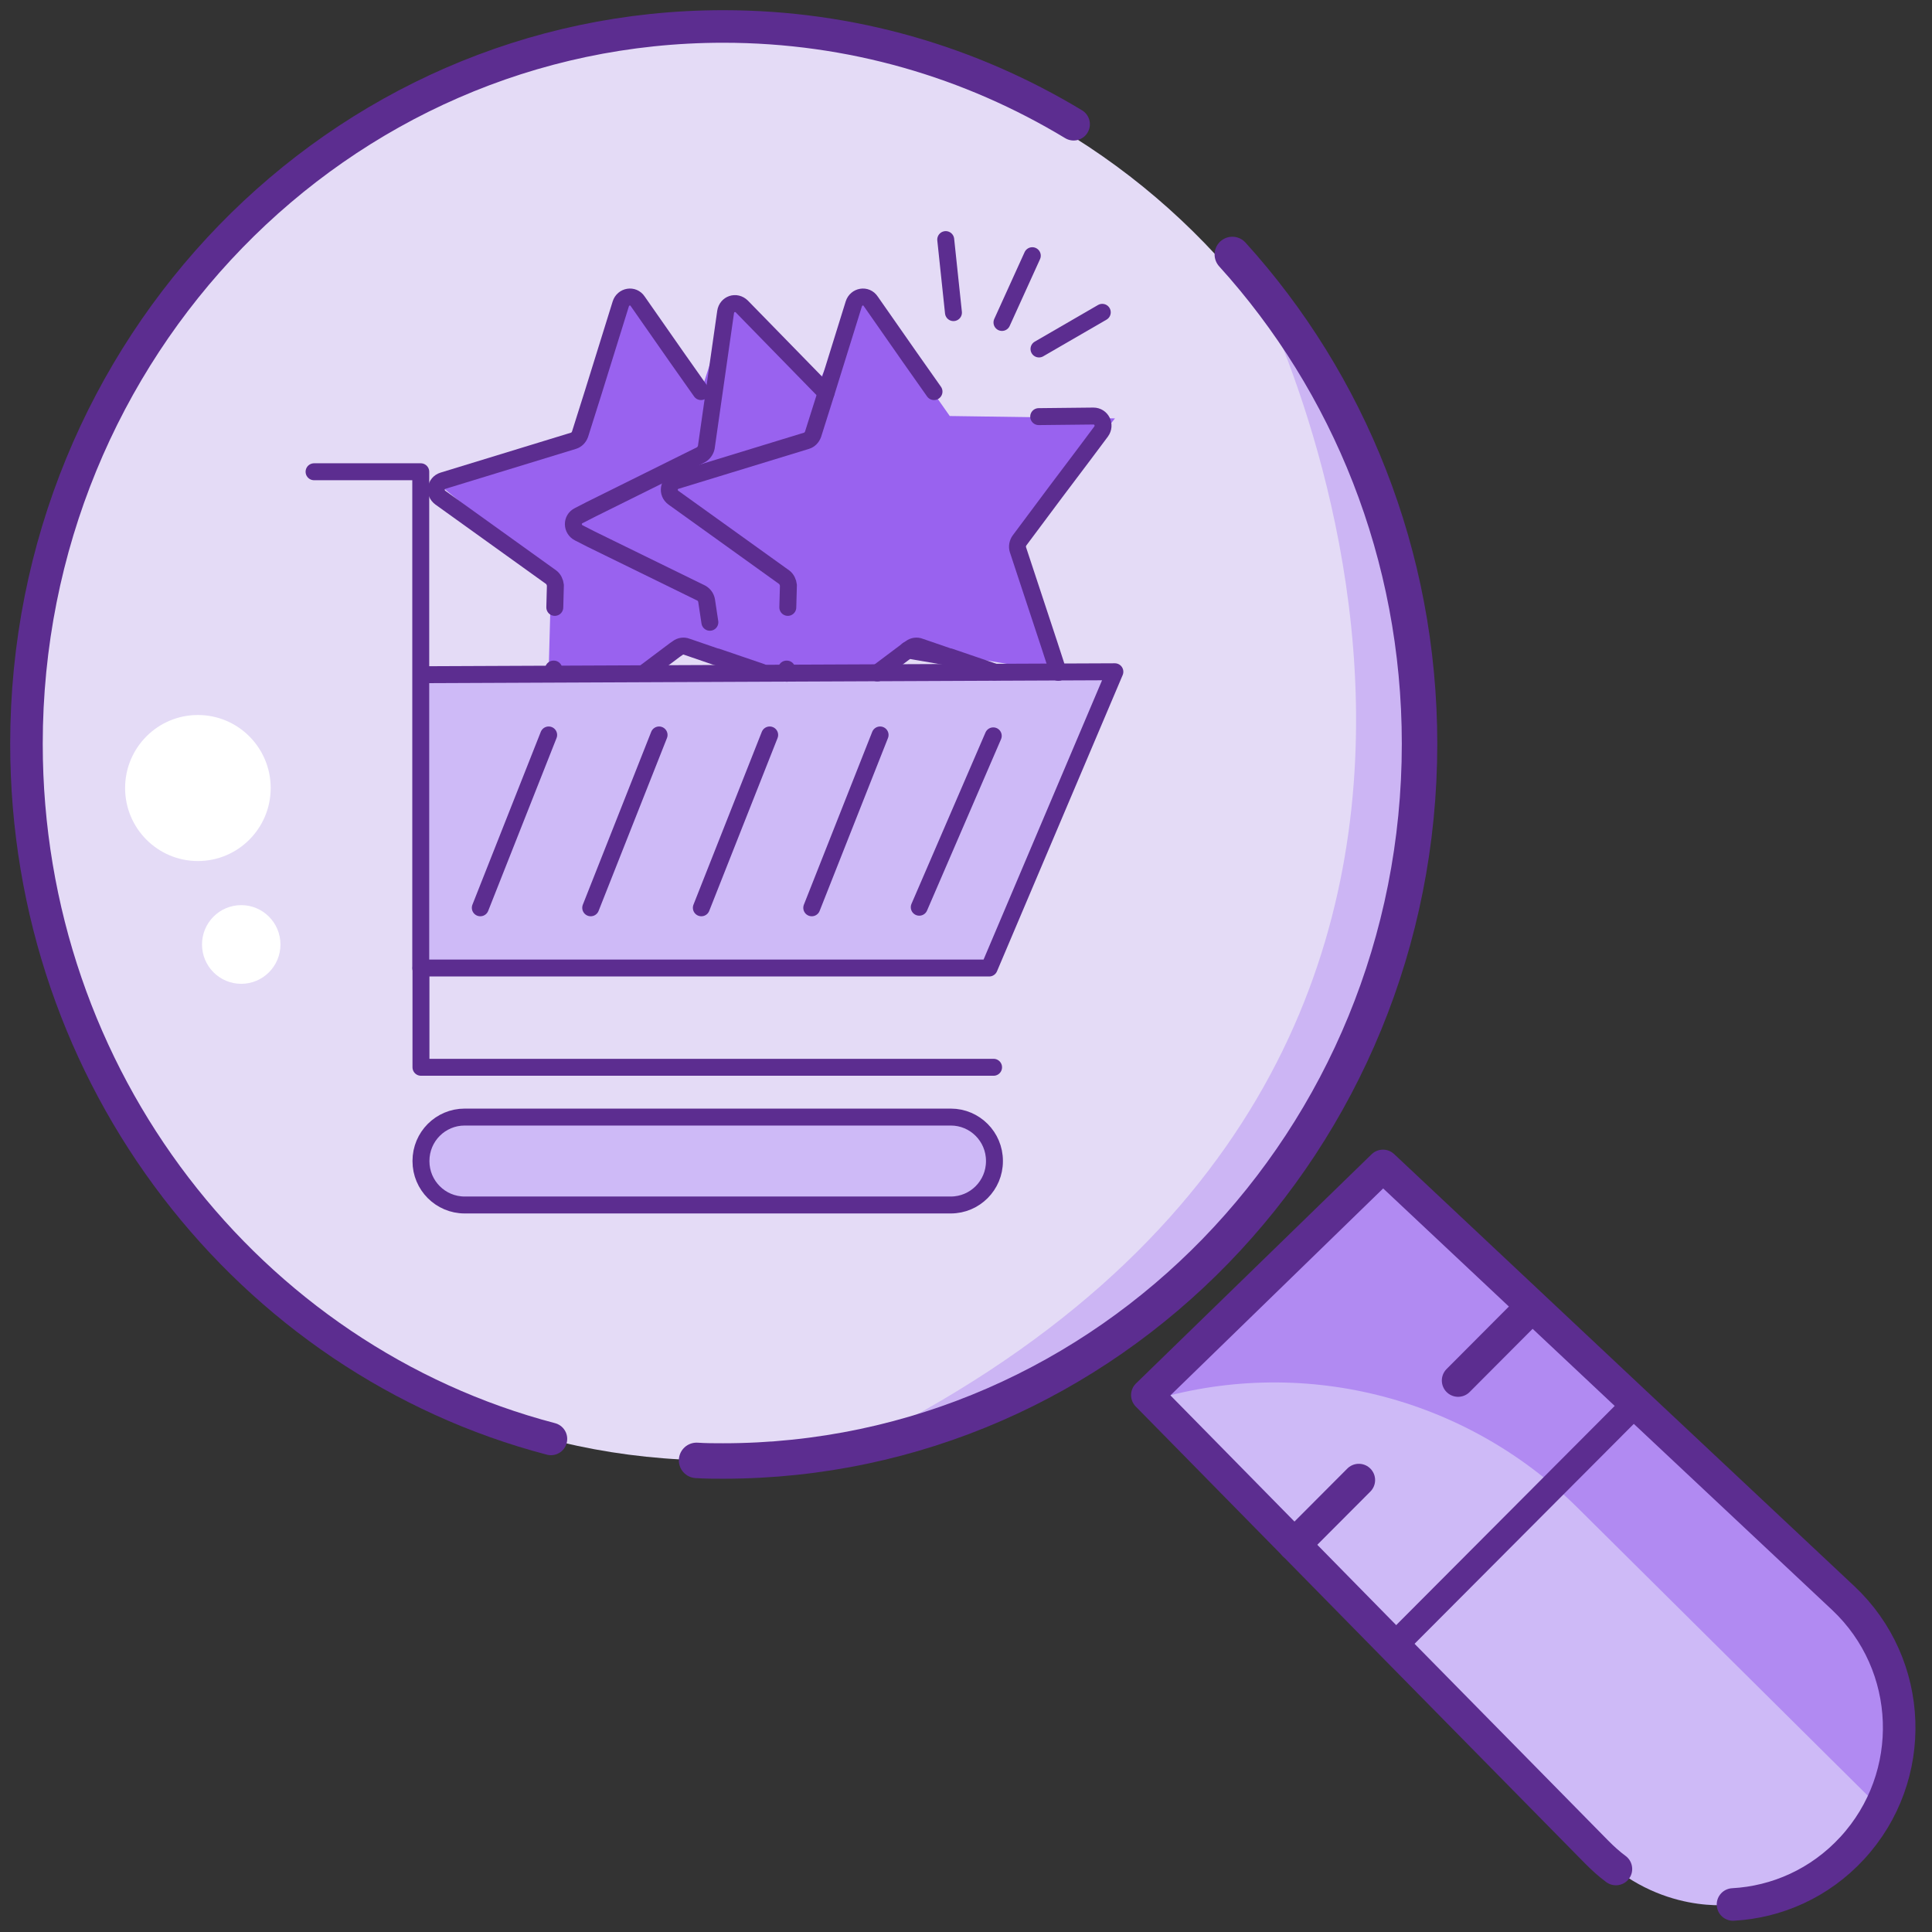 <svg width="73" height="73" viewBox="0 0 73 73" fill="none" xmlns="http://www.w3.org/2000/svg">
<rect x="0" y="0" width="73" height="73" fill="#333333" stroke="none"/>
<path d="M27.081 55.181C41.486 55.181 53.163 43.12 53.163 28.243C53.163 13.365 41.486 1.305 27.081 1.305C12.677 1.305 1 13.365 1 28.243C1 43.12 12.677 55.181 27.081 55.181Z" fill="#E4DBF6"/>
<path d="M52.255 44.054L71.005 62.196C71.005 62.196 74.463 71.634 65.481 71.96C65.481 71.96 62.697 72.388 60.328 69.978C57.959 67.568 43.352 52.962 43.352 52.962L52.255 44.054Z" fill="#CEBAF7"/>
<path opacity="0.54" d="M43.352 52.962C49.089 51.183 55.331 52.726 59.598 56.96L70.926 68.199C70.926 68.199 73.318 65.609 71.005 62.186C68.703 58.773 52.255 44.043 52.255 44.043" fill="#9962EF"/>
<path opacity="0.31" d="M47.279 10.438C47.279 10.438 62.885 39.842 32.133 54.752C32.133 54.752 57.383 48.401 52.578 22.555C52.578 22.555 51.332 13.793 47.279 10.438Z" fill="#9962EF"/>
<path d="M20.817 54.369C9.421 51.385 1 40.765 1 28.107C1 13.14 12.789 1 27.328 1C32.156 1 36.67 2.34 40.566 4.694" stroke="#5C2D90" stroke-width="1.23" stroke-linecap="round" stroke-linejoin="round"/>
<path d="M46.563 9.615C50.953 14.458 53.637 20.956 53.637 28.107C53.637 43.074 41.859 55.203 27.32 55.203C26.983 55.203 26.657 55.203 26.32 55.18" stroke="#5C2D90" stroke-width="1.34" stroke-linecap="round" stroke-linejoin="round"/>
<path d="M65.481 71.96C67.131 71.87 68.759 71.161 69.983 69.832C72.476 67.129 72.33 62.906 69.646 60.383L61.81 53.029L52.255 44.054L43.352 52.714L48.909 58.367L52.67 62.196L60.328 69.978C60.563 70.215 60.799 70.429 61.057 70.62" stroke="#5C2D90" stroke-width="1.23" stroke-linecap="round" stroke-linejoin="round"/>
<path d="M51.343 55.924L48.906 58.368" stroke="#5C2D90" stroke-width="1.23" stroke-linecap="round" stroke-linejoin="round"/>
<path d="M57.553 49.696L55.094 52.163" stroke="#5C2D90" stroke-width="1.23" stroke-linecap="round" stroke-linejoin="round"/>
<path d="M61.803 53.029L52.664 62.196" stroke="#5C2D90" stroke-width="0.99" stroke-linecap="round" stroke-linejoin="round"/>
<path d="M32.517 10.922L35.886 15.719L42.128 15.809L38.502 20.427L39.983 25.404L34.415 24.481L32.517 25.528L28.408 25.281L25.612 24.481L24.344 25.427L20.728 25.472L20.829 21.789L16.484 18.22L21.672 16.643L23.614 11.226L26.488 14.796L27.532 11.553L30.912 14.526L32.517 10.922Z" fill="#9962EF"/>
<path d="M15.906 25.494L42.134 25.382L37.385 36.576H15.906V25.494Z" fill="#CEBAF7"/>
<path d="M36.771 42.489H16.674C16.358 42.489 16.102 42.746 16.102 43.064V44.719C16.102 45.036 16.358 45.293 16.674 45.293H36.771C37.088 45.293 37.344 45.036 37.344 44.719V43.064C37.344 42.746 37.088 42.489 36.771 42.489Z" fill="#CEBAF7"/>
<path d="M39.247 15.742L41.313 15.72C41.616 15.72 41.784 16.058 41.605 16.305L40.965 17.161L39.887 18.591L38.517 20.427C38.45 20.529 38.427 20.652 38.461 20.765L39.651 24.369L39.988 25.405" stroke="#5C2D90" stroke-width="0.64" stroke-linecap="round" stroke-linejoin="round"/>
<path d="M29.719 25.281H29.73V25.439" stroke="#5C2D90" stroke-width="0.64" stroke-linecap="round" stroke-linejoin="round"/>
<path d="M33.148 25.427L34.305 24.559L34.417 24.481C34.507 24.413 34.642 24.39 34.754 24.436L35.865 24.818H35.888L37.572 25.393" stroke="#5C2D90" stroke-width="0.64" stroke-linecap="round" stroke-linejoin="round"/>
<path d="M35.291 14.796L34.371 13.49L32.9 11.384C32.732 11.125 32.35 11.192 32.26 11.485L31.216 14.841L30.722 16.406C30.677 16.53 30.587 16.62 30.475 16.654L25.546 18.163C25.254 18.253 25.198 18.625 25.445 18.805L29.633 21.812C29.723 21.88 29.779 22.003 29.79 22.116L29.767 22.95" stroke="#5C2D90" stroke-width="0.64" stroke-linecap="round" stroke-linejoin="round"/>
<path d="M20.914 25.281H20.925V25.439" stroke="#5C2D90" stroke-width="0.64" stroke-linecap="round" stroke-linejoin="round"/>
<path d="M24.344 25.427L25.5 24.559L25.613 24.481C25.702 24.413 25.837 24.39 25.949 24.436L27.061 24.818H27.083L28.767 25.393" stroke="#5C2D90" stroke-width="0.64" stroke-linecap="round" stroke-linejoin="round"/>
<path d="M26.487 14.796L25.566 13.49L24.095 11.384C23.927 11.125 23.545 11.192 23.455 11.485L22.411 14.841L21.917 16.406C21.872 16.53 21.782 16.62 21.67 16.654L16.741 18.163C16.449 18.253 16.393 18.625 16.64 18.805L20.828 21.812C20.918 21.88 20.974 22.003 20.985 22.116L20.963 22.95" stroke="#5C2D90" stroke-width="0.64" stroke-linecap="round" stroke-linejoin="round"/>
<path d="M35.88 24.83H35.858L34.297 24.56" stroke="#5C2D90" stroke-width="0.64" stroke-linecap="round" stroke-linejoin="round"/>
<path d="M31.212 14.841L28.034 11.586C27.81 11.361 27.462 11.485 27.417 11.789L26.687 16.902C26.665 17.014 26.586 17.127 26.485 17.183L22.331 19.244L21.87 19.481C21.59 19.616 21.601 19.999 21.87 20.134L22.331 20.37L26.496 22.409C26.597 22.465 26.676 22.566 26.698 22.69L26.822 23.512" stroke="#5C2D90" stroke-width="0.64" stroke-linecap="round" stroke-linejoin="round"/>
<path d="M11.867 17.825H15.898V36.576H37.376L42.125 25.382L15.898 25.494" stroke="#5C2D90" stroke-width="0.64" stroke-linecap="round" stroke-linejoin="round"/>
<path d="M37.53 27.804L34.734 34.279" stroke="#5C2D90" stroke-width="0.64" stroke-linecap="round" stroke-linejoin="round"/>
<path d="M33.254 27.77L30.672 34.301" stroke="#5C2D90" stroke-width="0.64" stroke-linecap="round" stroke-linejoin="round"/>
<path d="M29.082 27.77L26.5 34.301" stroke="#5C2D90" stroke-width="0.64" stroke-linecap="round" stroke-linejoin="round"/>
<path d="M24.903 27.77L22.32 34.301" stroke="#5C2D90" stroke-width="0.64" stroke-linecap="round" stroke-linejoin="round"/>
<path d="M20.731 27.77L18.148 34.301" stroke="#5C2D90" stroke-width="0.64" stroke-linecap="round" stroke-linejoin="round"/>
<path d="M15.906 36.577V40.327H37.542" stroke="#5C2D90" stroke-width="0.64" stroke-linecap="round" stroke-linejoin="round"/>
<path d="M35.925 42.208H17.557C16.645 42.208 15.906 42.949 15.906 43.864V43.875C15.906 44.789 16.645 45.53 17.557 45.53H35.925C36.836 45.53 37.575 44.789 37.575 43.875V43.864C37.575 42.949 36.836 42.208 35.925 42.208Z" stroke="#5C2D90" stroke-width="0.64" stroke-linecap="round" stroke-linejoin="round"/>
<path d="M36.026 11.812L35.734 9.053" stroke="#5C2D90" stroke-width="0.64" stroke-linecap="round" stroke-linejoin="round"/>
<path d="M37.859 12.184L39.005 9.661" stroke="#5C2D90" stroke-width="0.64" stroke-linecap="round" stroke-linejoin="round"/>
<path d="M39.258 13.186L41.649 11.801" stroke="#5C2D90" stroke-width="0.64" stroke-linecap="round" stroke-linejoin="round"/>
<path d="M7.477 32.534C8.996 32.534 10.228 31.299 10.228 29.775C10.228 28.251 8.996 27.016 7.477 27.016C5.958 27.016 4.727 28.251 4.727 29.775C4.727 31.299 5.958 32.534 7.477 32.534Z" fill="white"/>
<path d="M9.115 37.173C9.933 37.173 10.597 36.508 10.597 35.687C10.597 34.866 9.933 34.2 9.115 34.2C8.296 34.2 7.633 34.866 7.633 35.687C7.633 36.508 8.296 37.173 9.115 37.173Z" fill="white"/>
</svg>
